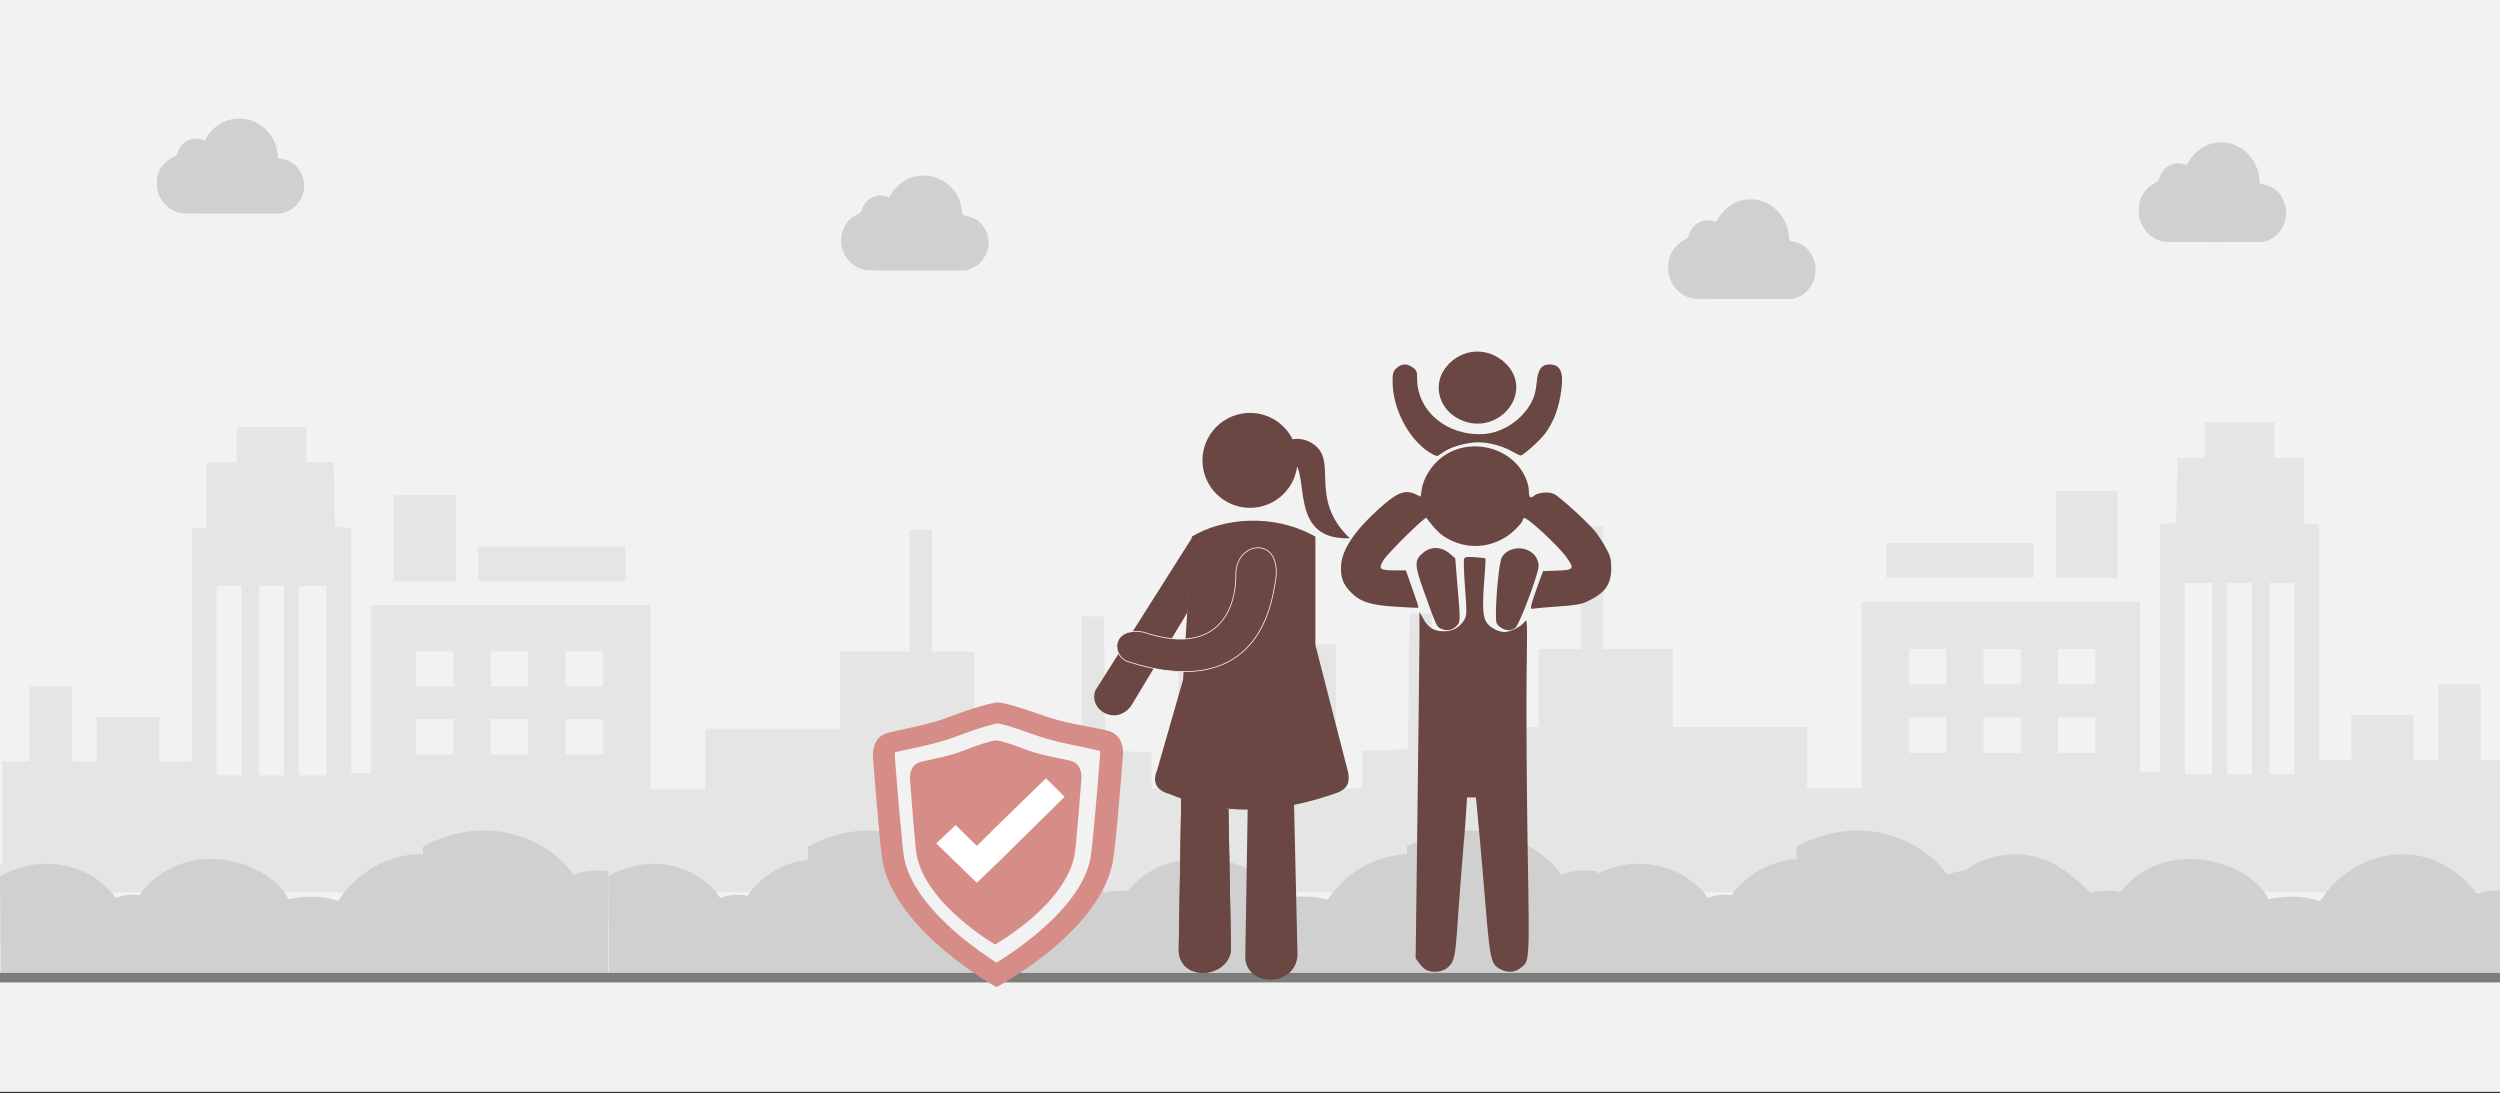 <svg width="526" height="230" xmlns="http://www.w3.org/2000/svg" xmlns:xlink="http://www.w3.org/1999/xlink" overflow="hidden"><rect width="100%" height="100%" fill="#333333" stroke="none"/><defs><clipPath id="clip0"><rect x="0" y="0" width="526" height="230"/></clipPath></defs><g clip-path="url(#clip0)"><rect x="0" y="0" width="526" height="229.667" fill="#FFFFFF"/><rect x="0" y="0" width="526" height="229.667" fill="#F2F2F2"/><path d="M0 87.031 0 76.204 4.464 76.204 8.897 76.204 8.897 60.981 8.897 45.728 22.794 45.728 36.69 45.728 36.69 60.981 36.69 76.204 42.192 76.204 47.694 76.204 47.694 72.309 47.694 68.386 52.536 68.238 57.377 68.091 57.503 53.959 57.66 39.828 60.018 39.828 62.345 39.828 62.345 54.077 62.345 68.356 66.558 68.356 70.739 68.356 70.739 65.878 70.739 63.429 77.813 63.429 84.887 63.429 84.887 55.316 84.887 47.203 89.352 47.203 93.784 47.203 93.784 34.429 93.784 21.625 96.142 21.625 98.5 21.625 98.5 34.429 98.5 47.203 105.857 47.203 113.183 47.203 113.183 55.316 113.183 63.429 127.331 63.429 141.478 63.429 141.478 69.831 141.478 76.204 147.232 76.204 153.017 76.204 153.017 56.791 153.017 37.379 182.35 37.379 211.683 37.379 211.683 55.08 211.683 72.781 213.79 72.781 215.896 72.781 215.896 46.997 215.896 21.212 217.594 21.064 219.292 20.887 219.449 14.132 219.574 7.375 222.436 7.375 225.328 7.375 225.328 3.688 225.328 0 232.653 0 239.979 0 239.979 3.688 239.979 7.375 243.123 7.375 246.267 7.375 246.267 14.249 246.267 21.153 247.839 21.153 249.411 21.153 249.411 45.728 249.411 70.303 252.838 70.303 256.233 70.303 256.233 65.642 256.233 60.981 262.773 60.981 269.343 60.981 269.343 65.642 269.343 70.303 271.953 70.303 274.562 70.303 274.562 62.456 274.562 54.579 279.027 54.579 283.491 54.579 283.491 62.456 283.491 70.303 286.352 70.303 289.245 70.303 289.245 81.13 289.245 91.958 292.923 91.958 296.57 91.958 296.57 94.908 296.57 97.858 148.301 97.858 0 97.858 0 87.031ZM226.9 53.34 226.9 33.426 224.007 33.426 221.115 33.426 221.115 53.34 221.115 73.254 224.007 73.254 226.9 73.254 226.9 53.34ZM235.263 53.34 235.263 33.426 232.653 33.426 230.044 33.426 230.044 53.34 230.044 73.254 232.653 73.254 235.263 73.254 235.263 53.34ZM244.192 53.34 244.192 33.426 241.551 33.426 238.941 33.426 238.941 53.34 238.941 73.254 241.551 73.254 244.192 73.254 244.192 53.34ZM170.812 65.14 170.812 61.453 166.882 61.453 162.952 61.453 162.952 65.14 162.952 68.828 166.882 68.828 170.812 68.828 170.812 65.14ZM186.531 65.14 186.531 61.453 182.601 61.453 178.672 61.453 178.672 65.14 178.672 68.828 182.601 68.828 186.531 68.828 186.531 65.14ZM202.251 65.14 202.251 61.453 198.321 61.453 194.391 61.453 194.391 65.14 194.391 68.828 198.321 68.828 202.251 68.828 202.251 65.14ZM170.812 50.891 170.812 47.203 166.882 47.203 162.952 47.203 162.952 50.891 162.952 54.579 166.882 54.579 170.812 54.579 170.812 50.891ZM186.531 50.891 186.531 47.203 182.601 47.203 178.672 47.203 178.672 50.891 178.672 54.579 182.601 54.579 186.531 54.579 186.531 50.891ZM202.251 50.891 202.251 47.203 198.321 47.203 194.391 47.203 194.391 50.891 194.391 54.579 198.321 54.579 202.251 54.579 202.251 50.891ZM158.236 28.765 158.236 25.077 173.704 25.077 189.172 25.077 189.172 28.765 189.172 32.452 173.704 32.452 158.236 32.452 158.236 28.765ZM193.888 23.366 193.888 14.249 200.428 14.249 206.967 14.249 206.967 23.366 206.967 32.452 200.428 32.452 193.888 32.452 193.888 23.366Z" fill="#E5E5E5" fill-rule="evenodd" transform="matrix(-1.001 0 0 1 290 89.87)"/><path d="M239 176.79 239 165.852 243.456 165.852 247.88 165.852 247.88 150.474 247.88 135.066 261.75 135.066 275.62 135.066 275.62 150.474 275.62 165.852 281.111 165.852 286.602 165.852 286.602 161.918 286.602 157.955 291.435 157.806 296.267 157.657 296.393 143.381 296.549 129.105 298.903 129.105 301.225 129.105 301.225 143.5 301.225 157.925 305.43 157.925 309.603 157.925 309.603 155.421 309.603 152.948 316.664 152.948 323.724 152.948 323.724 144.752 323.724 136.556 328.18 136.556 332.604 136.556 332.604 123.651 332.604 110.717 334.958 110.717 337.311 110.717 337.311 123.651 337.311 136.556 344.654 136.556 351.965 136.556 351.965 144.752 351.965 152.948 366.086 152.948 380.206 152.948 380.206 159.415 380.206 165.852 385.949 165.852 391.723 165.852 391.723 146.242 391.723 126.632 420.999 126.632 450.276 126.632 450.276 144.514 450.276 162.395 452.379 162.395 454.481 162.395 454.481 136.347 454.481 110.3 456.175 110.151 457.87 109.972 458.027 103.147 458.152 96.322 461.008 96.322 463.895 96.322 463.895 92.597 463.895 88.871 471.206 88.871 478.517 88.871 478.517 92.597 478.517 96.322 481.655 96.322 484.793 96.322 484.793 103.266 484.793 110.24 486.362 110.24 487.931 110.24 487.931 135.066 487.931 159.892 491.352 159.892 494.74 159.892 494.74 155.183 494.74 150.474 501.267 150.474 507.826 150.474 507.826 155.183 507.826 159.892 510.43 159.892 513.035 159.892 513.035 151.964 513.035 144.007 517.49 144.007 521.946 144.007 521.946 151.964 521.946 159.892 524.802 159.892 527.689 159.892 527.689 170.83 527.689 181.767 531.36 181.767 535 181.767 535 184.748 535 187.728 387.016 187.728 239 187.728 239 176.79ZM465.464 142.755 465.464 122.638 462.577 122.638 459.69 122.638 459.69 142.755 459.69 162.872 462.577 162.872 465.464 162.872 465.464 142.755ZM473.811 142.755 473.811 122.638 471.206 122.638 468.602 122.638 468.602 142.755 468.602 162.872 471.206 162.872 473.811 162.872 473.811 142.755ZM482.722 142.755 482.722 122.638 480.086 122.638 477.482 122.638 477.482 142.755 477.482 162.872 480.086 162.872 482.722 162.872 482.722 142.755ZM409.483 154.676 409.483 150.951 405.561 150.951 401.638 150.951 401.638 154.676 401.638 158.402 405.561 158.402 409.483 158.402 409.483 154.676ZM425.173 154.676 425.173 150.951 421.25 150.951 417.328 150.951 417.328 154.676 417.328 158.402 421.25 158.402 425.173 158.402 425.173 154.676ZM440.862 154.676 440.862 150.951 436.94 150.951 433.018 150.951 433.018 154.676 433.018 158.402 436.94 158.402 440.862 158.402 440.862 154.676ZM409.483 140.281 409.483 136.556 405.561 136.556 401.638 136.556 401.638 140.281 401.638 144.007 405.561 144.007 409.483 144.007 409.483 140.281ZM425.173 140.281 425.173 136.556 421.25 136.556 417.328 136.556 417.328 140.281 417.328 144.007 421.25 144.007 425.173 144.007 425.173 140.281ZM440.862 140.281 440.862 136.556 436.94 136.556 433.018 136.556 433.018 140.281 433.018 144.007 436.94 144.007 440.862 144.007 440.862 140.281ZM396.932 117.929 396.932 114.204 412.37 114.204 427.809 114.204 427.809 117.929 427.809 121.655 412.37 121.655 396.932 121.655 396.932 117.929ZM432.516 112.475 432.516 103.266 439.042 103.266 445.569 103.266 445.569 112.475 445.569 121.655 439.042 121.655 432.516 121.655 432.516 112.475Z" fill="#E5E5E5" fill-rule="evenodd"/><path d="M209 184.343C219.839 178.5 229.768 183.559 233.367 188.962 234.766 188.347 236.554 188.076 239 188.384L239 205.702 209.131 205.702Z" fill="#D0D0D0" fill-rule="evenodd"/><path d="M217 205.353C217.815 203.174 219.573 201.725 222.784 201.402 224.494 196.842 227.791 193.398 235.636 193.152 243.284 174.868 264.818 179.655 269.696 189.201 280.569 186.875 286.809 192.341 288.332 199.079 294.654 198.16 298.162 200.423 299 205.702Z" fill="#D0D0D0" fill-rule="evenodd"/><path d="M281 189.803C287.765 178.766 303.376 174.947 313.245 187.96 315.086 187.473 317.147 187.186 320 187.614L320 205.702 299.225 205.702 281.637 205.702Z" fill="#D0D0D0" fill-rule="evenodd"/><path d="M170 178.114C184.091 170.566 196.998 177.101 201.677 184.079 203.496 183.285 205.821 182.935 209 183.333L209 205.702 170.17 205.702Z" fill="#D0D0D0" fill-rule="evenodd"/><path d="M128 184.343C138.478 178.5 148.075 183.559 151.555 188.962 152.907 188.347 154.636 188.076 157 188.384L157 205.702 128.127 205.702Z" fill="#D0D0D0" fill-rule="evenodd"/><path d="M136 205.353C136.815 203.174 138.573 201.725 141.784 201.402 143.494 196.842 146.791 193.398 154.636 193.152 162.284 174.868 183.818 179.655 188.696 189.201 199.569 186.875 205.809 192.341 207.332 199.079 213.654 198.16 217.162 200.423 218 205.702Z" fill="#D0D0D0" fill-rule="evenodd"/><path d="M199 189.803C205.939 178.766 221.949 174.947 232.072 187.96 233.96 187.473 236.074 187.186 239 187.614L239 205.702 217.693 205.702 199.654 205.702Z" fill="#D0D0D0" fill-rule="evenodd"/><path d="M89 178.114C103.091 170.566 115.998 177.101 120.677 184.079 122.496 183.285 124.821 182.935 128 183.333L128 205.702 89.17 205.702Z" fill="#D0D0D0" fill-rule="evenodd"/><path d="M0 184.343C10.839 178.5 20.767 183.559 24.367 188.962 25.766 188.347 27.554 188.076 30 188.384L30 205.702 0.131 205.702Z" fill="#D0D0D0" fill-rule="evenodd"/><path d="M8 205.353C8.815 203.174 10.573 201.725 13.784 201.402 15.493 196.842 18.791 193.398 26.636 193.152 34.284 174.868 55.818 179.655 60.696 189.201 71.569 186.875 77.809 192.341 79.332 199.079 85.654 198.16 89.162 200.423 90 205.702Z" fill="#D0D0D0" fill-rule="evenodd"/><path d="M71 189.803C77.939 178.766 93.949 174.947 104.072 187.96 105.96 187.473 108.074 187.186 111 187.614L111 205.702 89.693 205.702 71.654 205.702Z" fill="#D0D0D0" fill-rule="evenodd"/><path d="M417 184.343C427.478 178.5 437.075 183.559 440.555 188.962 441.907 188.347 443.636 188.076 446 188.384L446 205.702 417.127 205.702Z" fill="#D0D0D0" fill-rule="evenodd"/><path d="M424 205.353C424.824 203.174 426.604 201.725 429.854 201.402 431.585 196.842 434.923 193.398 442.864 193.152 450.604 174.868 472.401 179.655 477.339 189.201 488.344 186.875 494.66 192.341 496.202 199.079 502.601 198.16 506.151 200.423 507 205.702Z" fill="#D0D0D0" fill-rule="evenodd"/><path d="M488 189.803C494.939 178.766 510.949 174.947 521.072 187.96 522.96 187.473 525.074 187.186 528 187.614L528 205.702 506.693 205.702 488.654 205.702Z" fill="#D0D0D0" fill-rule="evenodd"/><path d="M378 178.114C392.091 170.566 404.998 177.101 409.677 184.079 411.496 183.285 413.821 182.935 417 183.333L417 205.702 378.17 205.702Z" fill="#D0D0D0" fill-rule="evenodd"/><path d="M335 184.343C345.839 178.5 355.768 183.559 359.367 188.962 360.766 188.347 362.554 188.076 365 188.384L365 205.702 335.131 205.702Z" fill="#D0D0D0" fill-rule="evenodd"/><path d="M343 205.353C343.815 203.174 345.573 201.725 348.784 201.402 350.493 196.842 353.791 193.398 361.636 193.152 369.284 174.868 390.818 179.655 395.696 189.201 406.569 186.875 412.809 192.341 414.332 199.079 420.654 198.16 424.162 200.423 425 205.702Z" fill="#D0D0D0" fill-rule="evenodd"/><path d="M407 189.803C413.765 178.766 429.376 174.947 439.245 187.96 441.086 187.473 443.147 187.186 446 187.614L446 205.702 425.225 205.702 407.637 205.702Z" fill="#D0D0D0" fill-rule="evenodd"/><path d="M296 178.114C310.452 170.566 323.69 177.101 328.489 184.079 330.355 183.285 332.739 182.935 336 183.333L336 205.702 296.175 205.702Z" fill="#D0D0D0" fill-rule="evenodd"/><path d="M208 184.343C218.478 178.5 228.075 183.559 231.555 188.962 232.907 188.347 234.636 188.076 237 188.384L237 205.702 208.127 205.702Z" fill="#D0D0D0" fill-rule="evenodd"/><path d="M215 205.353C215.824 203.174 217.604 201.725 220.854 201.402 222.585 196.842 225.923 193.398 233.864 193.152 241.604 174.868 263.401 179.655 268.339 189.201 279.344 186.875 285.66 192.341 287.202 199.079 293.601 198.16 297.151 200.423 298 205.702Z" fill="#D0D0D0" fill-rule="evenodd"/><path d="M279 189.803C285.939 178.766 301.949 174.947 312.072 187.96 313.96 187.473 316.074 187.186 319 187.614L319 205.702 297.693 205.702 279.654 205.702Z" fill="#D0D0D0" fill-rule="evenodd"/><path d="M0 205.702 526 205.702" stroke="#7C7C7B" stroke-width="2" stroke-miterlimit="8" fill="none" fill-rule="evenodd"/><path d="M300.165 204.121C299.78 203.969 299.119 203.337 298.651 202.729L297.853 201.641 298.239 170.711C298.459 153.702 298.624 137.3 298.651 134.237L298.651 128.72 299.422 130.112C300.468 132.035 301.706 132.82 303.771 132.82 305.67 132.82 307.018 132.086 308.037 130.491 308.615 129.555 308.642 129.15 308.257 123.809 308.009 120.696 307.927 117.887 308.037 117.608 308.229 117.178 308.642 117.102 310.321 117.228 311.45 117.304 312.44 117.431 312.523 117.507 312.605 117.583 312.523 119.203 312.358 121.126 311.862 127.226 311.945 129.757 312.743 130.922 313.459 132.035 315.248 132.972 316.541 132.972 317.78 132.972 320.064 131.833 320.752 130.846 321.358 130.011 321.358 130.34 321.193 142.641 321.11 149.601 321.22 165.547 321.413 178.127 321.826 202.982 321.853 202.172 319.872 203.691 318.661 204.653 317.092 204.703 315.633 203.893 313.651 202.78 313.514 202.172 312.385 188.504 312.22 186.252 311.725 180.658 311.312 176.077L310.541 167.775 309.605 167.775 308.67 167.775 308.45 171.192C308.339 173.065 308.092 176.228 307.899 178.228 307.541 182.278 307.046 188.859 306.523 196.376 306.138 201.691 305.835 202.678 304.266 203.817 303.275 204.526 301.376 204.678 300.165 204.121ZM322.211 127.226C322.321 126.72 322.927 124.923 323.532 123.227L324.661 120.165 327.44 120.063C331.156 119.962 331.349 119.684 329.587 117.254 327.688 114.621 320.972 108.471 320.587 109.002 320.422 109.23 320.312 109.509 320.312 109.635 320.312 109.787 319.706 110.47 319.018 111.204 315.468 114.799 310.321 115.862 305.78 113.913 303.495 112.926 302.339 111.913 300.11 108.952 299.835 108.623 291.826 116.545 291.055 117.887 289.982 119.76 290.257 119.987 293.505 120.013L295.789 120.013 297.165 123.885C297.936 126.011 298.514 127.808 298.459 127.859 298.404 127.91 296.284 127.834 293.752 127.657 288.33 127.328 286.294 126.669 284.229 124.619 282.55 122.923 282 121.43 282.165 118.924 282.413 115.558 284.972 111.711 290.147 107.028 293.972 103.586 295.624 102.928 297.908 104.016L298.899 104.497 299.119 103.004C299.477 100.802 300.798 98.524 302.642 96.828 308.009 91.867 317.367 93.487 320.697 99.916 321.275 101.029 321.661 102.346 321.661 103.105 321.661 104.674 321.936 104.978 322.734 104.32 323.615 103.586 325.844 103.383 327.028 103.966 328.183 104.522 334.266 110.065 335.725 111.938 336.275 112.647 337.239 114.115 337.872 115.254 338.835 117.001 339 117.608 339 119.557 339 123.025 337.679 124.822 333.798 126.619 332.697 127.125 331.266 127.378 327.771 127.606 325.266 127.783 322.927 127.986 322.596 128.062 322.073 128.163 322.018 128.036 322.211 127.226Z" fill="#6A4742" fill-rule="evenodd"/><path d="M303.112 132.245C302.283 131.861 302.173 131.631 299.548 124.314 297.531 118.712 297.559 117.765 299.576 116.179 301.178 114.926 303.305 115.028 304.936 116.409L306.179 117.458 306.648 123.189C307.312 130.966 307.312 130.914 306.317 131.835 305.405 132.654 304.355 132.808 303.112 132.245ZM315.655 131.963C314.827 131.349 314.744 131.094 314.744 129.149 314.744 125.082 315.462 118.149 315.987 117.228 316.263 116.716 316.954 116.102 317.507 115.847 320.38 114.465 323.723 116.23 323.723 119.121 323.723 120.682 319.689 131.426 318.86 132.066 317.893 132.808 316.761 132.756 315.655 131.963ZM300.543 95.048C296.205 92.132 293 85.839 293 80.262 293 78.522 293.111 78.113 293.829 77.448 294.879 76.476 296.067 76.45 297.255 77.32 298.056 77.883 298.167 78.215 298.167 79.674 298.167 86.555 304.549 91.825 312.229 91.313 316.153 91.058 320.242 88.346 322.176 84.713 322.839 83.511 323.143 82.283 323.309 80.569 323.53 77.781 324.331 76.655 326.044 76.68 328.254 76.68 329 78.267 328.53 81.823 328.033 85.788 326.983 88.627 325.077 91.237 324.082 92.593 320.463 95.841 319.938 95.841 319.772 95.841 318.888 95.407 317.976 94.895 315.711 93.616 312.34 92.848 310.019 93.104 307.671 93.36 305.184 94.127 303.858 95.023 303.305 95.407 302.67 95.816 302.477 95.918 302.283 96.02 301.427 95.637 300.543 95.048ZM307.118 88.244C302.642 86.095 301.316 80.774 304.328 77.141 307.643 73.125 313.279 72.894 316.926 76.604 322.894 82.769 315.048 92.055 307.118 88.244Z" fill="#6A4742" fill-rule="evenodd"/><path d="M253 96.86C253 91.345 257.477 86.874 263 86.874 268.523 86.874 273 91.345 273 96.86 273 102.374 268.523 106.845 263 106.845 257.477 106.845 253 102.374 253 96.86Z" fill="#6A4742" fill-rule="evenodd"/><path d="M276.759 112.904C267.747 107.844 257.126 109.049 250.77 112.904L248.92 143.028 243.448 162.066C242 165.44 244.494 166.645 246.023 167.046 259.701 172.75 272.414 170.018 281.747 166.645 284 165.52 283.92 163.994 283.598 162.307L276.759 135.718 276.759 112.904Z" fill="#6A4742" fill-rule="evenodd"/><path d="M251 112.836 230.445 145.289C229 149.477 234.861 152.779 237.993 148.511L249.876 128.781 251 112.836Z" fill="#6A4742" fill-rule="evenodd"/><path d="M248.535 167.757 248 200.236C248.535 206.7 258.465 205.754 259 199.842L258.465 170.201 248.535 167.757Z" fill="#6A4742" fill-rule="evenodd"/><path d="M248.535 167.757 248 200.236C248.535 206.7 258.465 205.754 259 199.842L258.465 170.201C252.278 168.939 250.597 168.388 248.535 167.757Z" fill="#6A4742" fill-rule="evenodd"/><path d="M272.252 168.755 273 201.06C272.476 207.699 262.524 207.699 262 201.708L262.524 169.727C267.986 170.213 270.231 169.322 272.252 168.755Z" fill="#6A4742" fill-rule="evenodd"/><path d="M260.033 121.5C259.79 129.617 255.083 137.895 240.559 132.993 233.5 131.787 233.825 138.538 237.8 139.342 246.482 142.155 264.739 145.289 268.228 123.027 270.5 112.337 259.465 113.462 260.033 121.5Z" stroke="#F2F2F2" stroke-width="0.167" stroke-miterlimit="8" fill="#6A4742" fill-rule="evenodd"/><path d="M269.761 93.595C271.201 92.114 273.891 91.867 276.092 93.286 281.826 96.803 275.087 104.795 284 113.249 269 113.835 277.505 95.014 269.788 96.927L269.761 93.595Z" fill="#6A4742" fill-rule="evenodd"/><path d="M209.609 150.781C209.536 150.781 209.536 150.781 209.536 150.781 209.536 150.781 209.536 150.781 209.536 150.781 208.233 150.916 204.832 151.859 200.561 153.474 196.219 155.09 192.021 155.628 188.474 156.504 185 157.446 185.651 161.552 185.651 161.552 185.651 161.552 186.954 178.247 187.461 181.007 190.066 194.202 209.319 204.703 209.319 204.703 209.319 204.703 209.319 204.703 209.319 204.703 209.319 204.703 228.789 194.404 231.467 181.075 231.973 178.247 233.349 161.283 233.349 161.283 233.349 161.283 234 157.042 230.381 156.167 226.762 155.359 222.492 154.821 218.077 153.272 213.807 151.724 210.911 150.916 209.609 150.781 209.609 150.781 209.609 150.781 209.609 150.781Z" fill="#F2F2F2" fill-rule="evenodd"/><path d="M209.582 155.774C209.527 155.774 209.527 155.774 209.527 155.774 209.527 155.774 209.527 155.774 209.527 155.774 208.544 155.881 205.975 156.632 202.75 157.918 199.471 159.205 196.301 159.634 193.623 160.331 191 161.081 191.492 164.351 191.492 164.351 191.492 164.351 192.476 177.645 192.858 179.843 194.826 190.35 209.363 198.712 209.363 198.712 209.363 198.712 209.363 198.712 209.363 198.712 209.363 198.712 224.065 190.51 226.087 179.897 226.47 177.645 227.508 164.137 227.508 164.137 227.508 164.137 228 160.76 225.267 160.063 222.535 159.419 219.31 158.991 215.976 157.758 212.752 156.525 210.566 155.881 209.582 155.774 209.582 155.774 209.582 155.774 209.582 155.774Z" fill="#D68D87" fill-rule="evenodd"/><path d="M209.973 147.786C209.918 147.786 209.918 147.786 209.918 147.786 209.918 147.786 209.918 147.786 209.918 147.786 208.502 147.894 204.742 148.925 200.055 150.716 195.315 152.561 190.683 153.213 186.814 154.19 183 155.166 183.708 159.779 183.708 159.779 183.708 159.779 185.125 178.339 185.725 181.378 188.504 195.977 209.646 207.699 209.646 207.699 209.646 207.699 209.646 207.699 209.646 207.699 209.646 207.699 231.224 196.302 234.112 181.433 234.766 178.339 236.237 159.345 236.237 159.345 236.237 159.345 237 154.624 232.968 153.701 228.935 152.779 224.195 152.236 219.345 150.499 214.604 148.817 211.444 147.894 210.027 147.786 210.027 147.786 210.027 147.786 210.027 147.786L209.973 147.786ZM217.601 154.569C221.307 155.926 224.903 156.577 228.064 157.229 228.064 157.229 230.897 157.88 231.387 157.988 231.387 157.988 231.496 157.988 231.496 158.802 231.496 158.911 231.442 158.911 231.442 159.074 230.897 166.292 229.807 178.556 229.426 180.673 228.173 187.077 222.342 192.992 217.71 196.791 214.659 199.342 211.662 201.295 209.646 202.543 207.739 201.295 204.796 199.287 201.799 196.791 197.222 192.883 191.501 186.968 190.247 180.619 189.866 178.556 188.83 166.509 188.286 159.399 188.286 159.291 188.286 159.291 188.286 159.128 188.231 158.857 188.286 158.531 188.34 158.26 189.321 158.043 190.411 157.771 191.609 157.554 194.661 156.903 198.148 156.143 201.799 154.732 205.886 153.158 208.774 152.399 209.973 152.182 210.736 152.344 212.752 152.833 217.601 154.569Z" fill="#D68D87" fill-rule="evenodd"/><path d="M220.068 163.763 210.762 172.808 205.519 177.977 201.063 173.584 197 177.46 205.519 185.731 205.519 185.731 205.519 185.731 210.762 180.691 224 167.639 220.068 163.763Z" fill="#FFFFFF" fill-rule="evenodd"/><path d="M455.48 50.871C452.964 50.534 450.95 48.707 450.189 46.07 450.026 45.504 450.003 45.3 450 44.366 449.997 43.508 450.026 43.182 450.148 42.667 450.605 40.754 451.694 39.388 453.539 38.416 453.809 38.274 454.064 38.114 454.106 38.06 454.148 38.006 454.25 37.748 454.333 37.486 454.699 36.33 455.478 35.325 456.362 34.868 457.594 34.231 458.693 34.192 459.974 34.74 460.064 34.779 460.128 34.716 460.245 34.474 460.765 33.398 461.854 32.113 462.839 31.415 464.158 30.48 465.436 30.034 466.986 29.968 468.142 29.92 468.845 30.017 469.827 30.36 471.069 30.794 472.079 31.45 473.026 32.437 474.452 33.924 475.254 35.788 475.424 38.018 475.468 38.591 475.489 38.663 475.62 38.693 475.701 38.711 476.033 38.779 476.357 38.846 478.108 39.203 479.441 40.213 480.277 41.815 481.332 43.836 481.227 46.235 480 48.18 479.152 49.523 478.125 50.316 476.67 50.749L476.114 50.914 466.04 50.925C460.498 50.931 455.748 50.907 455.48 50.871Z" fill="#D0D0D0" fill-rule="evenodd"/><path d="M356.48 62.854C353.964 62.517 351.95 60.69 351.189 58.053 351.026 57.487 351.003 57.282 351 56.349 350.997 55.491 351.026 55.165 351.148 54.65 351.605 52.737 352.694 51.371 354.539 50.398 354.809 50.256 355.064 50.096 355.106 50.042 355.148 49.989 355.25 49.731 355.333 49.469 355.699 48.313 356.478 47.307 357.362 46.85 358.594 46.213 359.693 46.175 360.974 46.723 361.064 46.761 361.128 46.698 361.245 46.456 361.765 45.381 362.854 44.096 363.839 43.398 365.158 42.462 366.436 42.016 367.986 41.951 369.142 41.902 369.845 41.999 370.827 42.342 372.069 42.776 373.079 43.432 374.026 44.419 375.452 45.907 376.254 47.771 376.424 50.001 376.468 50.573 376.489 50.646 376.62 50.675 376.701 50.693 377.033 50.762 377.357 50.828 379.108 51.186 380.441 52.196 381.277 53.798 382.332 55.819 382.227 58.217 381 60.162 380.152 61.506 379.125 62.298 377.67 62.731L377.114 62.897 367.04 62.908C361.498 62.914 356.748 62.89 356.48 62.854Z" fill="#D0D0D0" fill-rule="evenodd"/><path d="M182.48 56.865C179.964 56.544 177.95 54.804 177.189 52.292 177.026 51.754 177.003 51.559 177 50.67 176.997 49.853 177.026 49.543 177.149 49.052 177.605 47.23 178.694 45.929 180.539 45.003 180.809 44.867 181.064 44.715 181.106 44.664 181.148 44.613 181.25 44.367 181.333 44.118 181.699 43.016 182.478 42.059 183.362 41.624 184.594 41.017 185.693 40.98 186.974 41.503 187.064 41.539 187.128 41.479 187.245 41.248 187.765 40.224 188.854 39.001 189.839 38.336 191.158 37.444 192.436 37.02 193.986 36.958 195.142 36.911 195.845 37.004 196.827 37.33 198.069 37.744 199.079 38.368 200.026 39.308 201.452 40.725 202.254 42.501 202.424 44.624 202.468 45.169 202.489 45.239 202.62 45.266 202.701 45.284 203.033 45.349 203.357 45.412 205.108 45.752 206.441 46.714 207.277 48.24 208.332 50.165 208.227 52.45 207 54.302 206.152 55.581 205.125 56.336 203.67 56.749L203.114 56.906 193.04 56.917C187.498 56.922 182.748 56.899 182.48 56.865Z" fill="#D0D0D0" fill-rule="evenodd"/><path d="M38.48 44.883C35.964 44.562 33.95 42.821 33.189 40.31 33.026 39.771 33.003 39.576 33 38.687 32.997 37.87 33.026 37.56 33.148 37.069 33.605 35.247 34.694 33.947 36.539 33.02 36.809 32.885 37.064 32.732 37.106 32.681 37.148 32.63 37.25 32.384 37.333 32.135 37.699 31.034 38.478 30.076 39.362 29.641 40.594 29.035 41.693 28.998 42.974 29.52 43.064 29.556 43.128 29.496 43.245 29.266 43.765 28.241 44.854 27.018 45.839 26.353 47.158 25.462 48.436 25.037 49.986 24.975 51.142 24.929 51.845 25.021 52.827 25.348 54.069 25.761 55.079 26.386 56.026 27.326 57.452 28.742 58.254 30.518 58.424 32.642 58.468 33.187 58.489 33.256 58.62 33.284 58.701 33.301 59.033 33.367 59.357 33.43 61.108 33.77 62.441 34.732 63.277 36.258 64.332 38.183 64.227 40.467 63 42.319 62.152 43.599 61.125 44.353 59.67 44.766L59.114 44.924 49.04 44.934C43.498 44.94 38.748 44.917 38.48 44.883Z" fill="#D0D0D0" fill-rule="evenodd"/></g></svg>